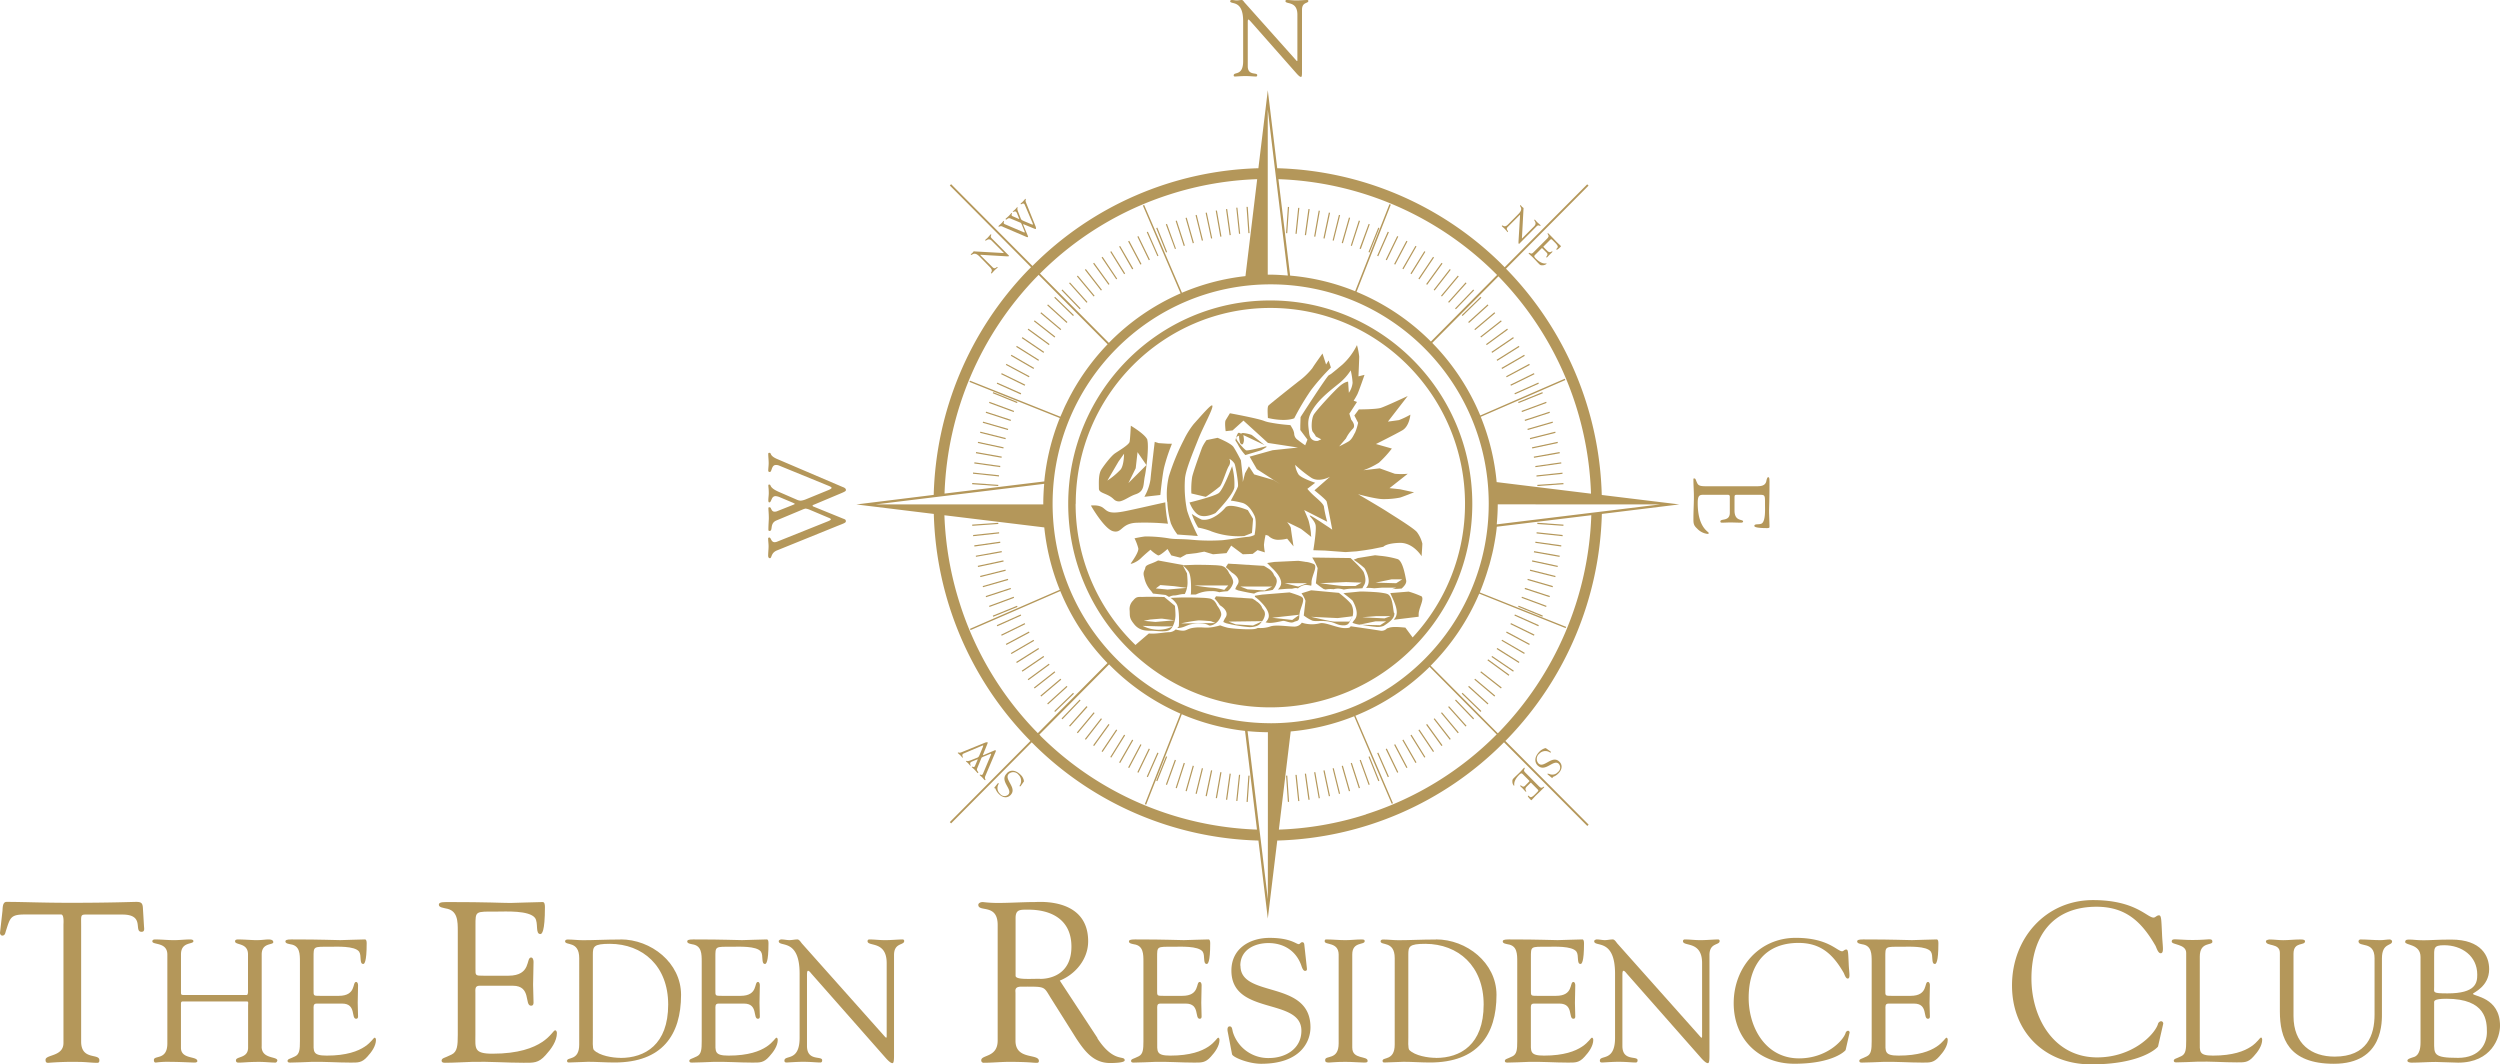 <svg xmlns="http://www.w3.org/2000/svg" viewBox="0 0 823.27 350.5"><defs><style>.cls-1{fill:#b4975a;}</style></defs><title>Asset 1</title><g id="Layer_2" data-name="Layer 2"><g id="Layer_1-2" data-name="Layer 1"><path class="cls-1" d="M47.07,299.22C47,297.5,46.63,297,44.92,297c-1.48,0-8.3.3-21.72.3-9.57,0-15.27-.3-21.05-.3-1.33,0-1.26,2-1.33,2.92L0,307.21c0,.37.3.89.74.89,1,0,1-1,1.26-1.71,1.33-4.12,1.48-5.24,6.08-5.24H20.16c1,.08.74,2.92.74,3.44v38.87C20.9,348,15,347.21,15,349c0,.75.22,1,.89,1a98.21,98.21,0,0,1,10.16-.3c2.15,0,4.22.3,6,.3.74,0,.67-.67.67-.89,0-2.32-6,.15-6-6.13V304.83c0-4-.37-3.66,3-3.66h10.6c7.56,0,3.56,5.68,6.3,5.68,1,0,.89-.89.81-1.64Z"/><path class="cls-1" d="M86.18,344.64V314.29c0-3.94,3.81-3,3.81-4,0-.35-.12-.92-1.59-.92-1.14,0-2,.23-4.09.23-1.08,0-4-.23-5.9-.23-.85,0-1,.29-1,.63,0,1.32,4.26.35,4.26,4.29V326c0,.23.11,1.66-.46,1.66H60.45c-.85,0-.85-.23-.85-1V314.29c0-4.29,4.09-3.2,4.09-4.35,0-.22-.11-.57-1.08-.57-1.76,0-3.52.23-5.28.23-2.1,0-4.15-.23-6.25-.23-.45,0-.91.12-.91.63,0,1.26,4.88.12,4.94,4.29v29.32c0,5.66-4.43,3.79-4.43,5.44,0,.57.18.86.63.86a29.25,29.25,0,0,1,4.88-.23c3,0,7.15.23,7.89.23.51,0,.91-.17.91-.46,0-1.77-5.4-.51-5.4-4.4V330.78c0-.62,0-1,.68-1H81.24c.69,0,.46.52.46,1.44V345c0,3.6-4,2.8-4,4.18,0,.91.85.74,1.37.74,1.08,0,2.67-.23,6.3-.23,2,0,3.81.23,5.33.23.4,0,.63-.52.63-.69,0-1.44-5.17-.4-5.17-4.58"/><path class="cls-1" d="M123.37,341.72c-.74,0-2.67,5.9-15.78,5.9-4.77,0-4.32-1.37-4.32-4.75V332.33c0-.86-.17-1.84,1-1.84h8.41c4.77,0,2.84,5,4.6,5,.4,0,.63-.23.63-.74,0-1.55-.11-3-.11-4.52,0-1.84.11-3.78.11-5.79,0-.45-.17-1.08-.63-1.08-1.36,0,.17,4.58-5.73,4.58h-6.13c-2.27,0-2.16,0-2.16-1.95V315.38c0-3.84-.11-3.61,5.34-3.61,2.27,0,8.17-.35,9.65,1.6.91,1.32,0,4.07,1.37,4.07.34,0,1.13-.46,1.13-6.82,0-.69-.12-1.26-.57-1.26-1.76,0-7,.23-8.12.23-2.38,0-5.34-.23-16.07-.23-1.64,0-2,.23-2,.69,0,.69,1.25.8,1.71.92,3.07.45,3.07,3.2,3.07,5.78v26.11c0,2.68-.11,4.29-1.59,5-1.82.92-2.38.8-2.5,1.49,0,.46.34.57.85.57,2.27,0,4.65-.17,6.93-.23,4.31-.11,8.63.23,12.94.23,2.5,0,3.75.1,5.57-1.95,1.37-1.48,2.84-3.49,2.84-5.56,0-.11-.06-.69-.45-.69"/><path class="cls-1" d="M182.8,339.29c-1,0-3.48,7.7-20.61,7.7-6.23,0-5.64-1.79-5.64-6.2V327c0-1.13-.22-2.39,1.34-2.39h11c6.22,0,3.7,6.58,6,6.58.52,0,.81-.3.81-1,0-2-.15-4-.15-5.91,0-2.39.15-4.93.15-7.55,0-.6-.22-1.42-.81-1.42-1.78,0,.22,6-7.49,6h-8c-3,0-2.82,0-2.82-2.55V304.9c0-5-.15-4.71,7-4.71,3,0,10.67-.45,12.61,2.09,1.18,1.72,0,5.31,1.77,5.31.45,0,1.49-.6,1.49-8.9,0-.89-.15-1.64-.74-1.64-2.3,0-9.12.3-10.6.3-3.11,0-7-.3-21-.3-2.15,0-2.59.3-2.59.91,0,.89,1.63,1,2.23,1.19,4,.6,4,4.18,4,7.56v34.08c0,3.51-.15,5.6-2.08,6.5-2.37,1.2-3.11,1.05-3.26,1.95,0,.6.44.74,1.11.74,3,0,6.08-.22,9-.3,5.63-.14,11.27.3,16.9.3,3.26,0,4.89.16,7.27-2.54,1.78-1.95,3.7-4.56,3.7-7.25,0-.15-.07-.9-.59-.9"/><path class="cls-1" d="M204.31,348.36c-2.56,0-6.87-.69-8.74-2.58-.51-.51-.34-3.26-.34-4.18V314.41c0-2.7.23-3.6,5.62-3.6,10.79.05,19.19,7.27,19.19,20,0,13.23-7.67,17.58-15.73,17.58m0-39c-4.88,0-8.57.23-12.32.23-1.71,0-3.35-.23-5.11-.23-.34,0-.8.17-.8.57,0,1.55,4.66-.28,4.66,5.56V344c0,5.44-4,4-4,5.32,0,.34.11.57.57.57s5.85-.23,6.36-.23c2.9,0,5.79.23,8.69.23,15.73,0,21.92-9.1,21.92-22.28,0-10.59-9.88-18.26-19.93-18.26"/><path class="cls-1" d="M255.7,341.72c-.74,0-2.67,5.9-15.78,5.9-4.77,0-4.32-1.37-4.32-4.75V332.33c0-.86-.17-1.84,1-1.84H245c4.77,0,2.84,5,4.6,5,.4,0,.62-.23.62-.74,0-1.55-.11-3-.11-4.52,0-1.84.11-3.78.11-5.79,0-.45-.17-1.08-.62-1.08-1.37,0,.17,4.58-5.73,4.58h-6.13c-2.27,0-2.16,0-2.16-1.95V315.38c0-3.84-.11-3.61,5.34-3.61,2.27,0,8.17-.35,9.65,1.6.91,1.32,0,4.07,1.36,4.07.34,0,1.14-.46,1.14-6.82,0-.69-.11-1.26-.57-1.26-1.76,0-7,.23-8.12.23-2.38,0-5.33-.23-16.07-.23-1.64,0-2,.23-2,.69,0,.69,1.25.8,1.7.92,3.07.45,3.07,3.2,3.07,5.78v26.11c0,2.68-.11,4.29-1.59,5-1.82.92-2.38.8-2.5,1.49,0,.46.34.57.85.57,2.27,0,4.65-.17,6.93-.23,4.31-.11,8.63.23,12.94.23,2.5,0,3.75.1,5.57-1.95,1.36-1.48,2.84-3.49,2.84-5.56,0-.11-.06-.69-.45-.69"/><path class="cls-1" d="M297.21,309.37c-1.36,0-3.81.23-5.73.23s-3.46-.23-5.17-.23a.55.55,0,0,0-.62.57c0,1.89,6.3-.29,6.3,7.21v23.94c0,.45-.05.62-.17.62s-.34-.23-.68-.62l-27.08-30.41c-.34-.4-.85-1.32-1.48-1.32-.85,0-1.76.23-2.61.23s-1.76-.23-2.67-.23c-.28,0-.85.23-.85.57,0,2.12,6.87-1.2,6.87,10.71v21.13c0,8-5,5.49-5,7.5,0,.28.06.62.73.62.4,0,3.35-.23,5.34-.23,2.78,0,4.38.23,5.74.23.56,0,.62-.45.62-.75,0-1.55-5,.46-5-4.69V321c0-1.14.17-1.31.39-1.31.4,0,1.08,1,1.19,1.09l24.42,27.71c1.19,1.31,1.76,1.61,2.15,1.61s.51-.81.51-2.47V314.52c0-4.18,3.35-3.15,3.35-4.64,0-.35-.23-.52-.57-.52"/><path class="cls-1" d="M342.52,322.32c-3.49,0-8.08.37-8.08-1v-19c0-2.92,1.56-2.76,4.23-2.76,7.26,0,14.16,3.07,14.16,12.18,0,9.27-7.11,10.62-10.3,10.62m18.9,19.5L349,322.92c5.2-2.1,9.34-7.1,9.34-12.93,0-14.44-16.38-12.94-17.57-12.94-3.85,0-8.08.3-12.38.3a41.24,41.24,0,0,1-4.74-.3c-.89,0-1.49.45-1.49.91,0,2.54,6.38-.53,6.38,6.64v38.05c0,5.68-5.41,4.63-5.41,6.51a.77.77,0,0,0,.74.82c2.82,0,5.64-.3,8.45-.3,6.15,0,7.86.3,8.53.3s1.26.15,1.26-.6c0-2.54-7.7-.22-7.7-6.64V327c0-.75-.44-2.09,1.93-2.09,8.3,0,7.19-.22,9.86,4l8.23,13.08c2.82,4.26,5.71,8.07,11.12,8.07.67,0,4.82,0,4.82-.89,0-1.8-3.63,1-9-7.26"/><path class="cls-1" d="M401.18,341.72c-.74,0-2.67,5.9-15.78,5.9-4.77,0-4.32-1.37-4.32-4.75V332.33c0-.86-.17-1.84,1-1.84h8.4c4.77,0,2.84,5,4.6,5,.4,0,.62-.23.62-.74,0-1.55-.11-3-.11-4.52,0-1.84.11-3.78.11-5.79,0-.45-.17-1.08-.62-1.08-1.37,0,.17,4.58-5.74,4.58h-6.13c-2.28,0-2.16,0-2.16-1.95V315.38c0-3.84-.11-3.61,5.34-3.61,2.27,0,8.18-.35,9.65,1.6.9,1.32,0,4.07,1.36,4.07.34,0,1.13-.46,1.13-6.82,0-.69-.11-1.26-.57-1.26-1.76,0-7,.23-8.12.23-2.38,0-5.33-.23-16.07-.23-1.64,0-2,.23-2,.69,0,.69,1.25.8,1.7.92,3.07.45,3.07,3.2,3.07,5.78v26.11c0,2.68-.12,4.29-1.59,5-1.81.92-2.38.8-2.49,1.49,0,.46.34.57.85.57,2.27,0,4.66-.17,6.93-.23,4.32-.11,8.63.23,12.94.23,2.5,0,3.75.1,5.57-1.95,1.36-1.48,2.84-3.49,2.84-5.56,0-.11-.06-.69-.45-.69"/><path class="cls-1" d="M408.45,318c0-5.26,4.77-7.44,9.25-7.44,5,0,9.14,2.52,10.85,7.44.17.52.57,1.72,1.2,1.72s.67-.4.62-.86l-.85-7.78c-.06-.63-.34-.8-.68-.8-.57,0-.69.63-1.19.63-.8,0-2.67-2.06-9.54-2.06-6.52,0-12.6,3.49-12.6,10.76,0,14.94,23.05,8.76,23.05,19.81,0,6-5.29,9-10.67,9A12.15,12.15,0,0,1,406,339.89c-.28-1.2-.28-1.89-1.08-1.89-.57,0-.85.62-.62,1.77l1.42,7.39c.22,1,5.4,3.15,9.6,3.15,12.88,0,16.23-7.21,16.23-12,0-15.8-23.05-9.5-23.05-20.27"/><path class="cls-1" d="M445.31,345V314.29c0-4.3,4.09-3,4.09-4.35,0-.45-.17-.57-1.08-.57-1.76,0-3.52.23-5.28.23-2.09,0-4.14-.23-6.25-.23-.45,0-.56.12-.56.63,0,1.26,4.54.12,4.6,4.3v29.31c0,5.66-4.44,3.78-4.44,5.44,0,.57.17.86,1.2.86.8,0,2-.23,5.45-.23,2.44,0,4.89.23,6.2.23,1,0,1.13-.17,1.13-.57,0-1.72-5.05-.4-5.05-4.29"/><path class="cls-1" d="M472.85,348.36c-2.56,0-6.87-.69-8.74-2.58-.51-.51-.34-3.26-.34-4.18V314.41c0-2.7.22-3.6,5.62-3.6,10.8.05,19.19,7.27,19.19,20,0,13.23-7.66,17.58-15.73,17.58m0-39c-4.88,0-8.58.23-12.32.23-1.71,0-3.36-.23-5.11-.23-.34,0-.79.17-.79.57,0,1.55,4.66-.28,4.66,5.56V344c0,5.44-4,4-4,5.32,0,.34.11.57.56.57s5.85-.23,6.36-.23c2.89,0,5.8.23,8.68.23,15.73,0,21.92-9.1,21.92-22.28,0-10.59-9.88-18.26-19.93-18.26"/><path class="cls-1" d="M524.23,341.72c-.73,0-2.67,5.9-15.78,5.9-4.77,0-4.32-1.37-4.32-4.75V332.33c0-.86-.18-1.84,1-1.84h8.4c4.77,0,2.84,5,4.61,5,.4,0,.61-.23.61-.74,0-1.55-.11-3-.11-4.52,0-1.84.11-3.78.11-5.79,0-.45-.17-1.08-.61-1.08-1.37,0,.16,4.58-5.74,4.58H506.3c-2.28,0-2.16,0-2.16-1.95V315.38c0-3.84-.11-3.61,5.34-3.61,2.28,0,8.18-.35,9.65,1.6.91,1.32,0,4.07,1.36,4.07.35,0,1.14-.46,1.14-6.82,0-.69-.12-1.26-.57-1.26-1.76,0-7,.23-8.12.23-2.39,0-5.33-.23-16.07-.23-1.64,0-2,.23-2,.69,0,.69,1.25.8,1.7.92,3.07.45,3.07,3.2,3.07,5.78v26.11c0,2.68-.11,4.29-1.59,5-1.82.92-2.38.8-2.5,1.49,0,.46.34.57.85.57,2.28,0,4.66-.17,6.93-.23,4.32-.11,8.63.23,12.94.23,2.49,0,3.75.1,5.57-1.95,1.36-1.48,2.84-3.49,2.84-5.56,0-.11-.06-.69-.46-.69"/><path class="cls-1" d="M565.74,309.37c-1.36,0-3.8.23-5.73.23s-3.46-.23-5.17-.23a.55.55,0,0,0-.62.57c0,1.89,6.29-.29,6.29,7.21v23.94c0,.45,0,.62-.17.62s-.34-.23-.68-.62l-27.08-30.41c-.34-.4-.85-1.32-1.48-1.32-.85,0-1.75.23-2.6.23s-1.76-.23-2.67-.23c-.29,0-.85.23-.85.57,0,2.12,6.87-1.2,6.87,10.71v21.13c0,8-5,5.49-5,7.5,0,.28.06.62.73.62.4,0,3.36-.23,5.34-.23,2.78,0,4.37.23,5.73.23.57,0,.62-.45.62-.75,0-1.55-5,.46-5-4.69V321c0-1.14.17-1.31.39-1.31.39,0,1.08,1,1.19,1.09l24.42,27.71c1.19,1.31,1.76,1.61,2.16,1.61s.51-.81.51-2.47V314.52c0-4.18,3.35-3.15,3.35-4.64,0-.35-.23-.52-.57-.52"/><path class="cls-1" d="M608.56,339.43a1,1,0,0,0-.79.74c-.85,2.63-6.41,8.36-15.33,8.36-10.91,0-16.59-10-16.59-19.93,0-10.64,5.34-18.09,16.42-18.09,7.32,0,11.35,3.73,14.87,9.85.23.4.63,1.89,1.31,1.89,1,0,.45-1.89.34-4.93-.17-3.71-.17-4.63-.8-4.63s-.9.57-1.36.57c-1.65,0-4.6-4.42-15.27-4.42-12,0-20.44,9.68-20.44,21.53s8.35,19.93,20,19.93c12.78,0,16.8-4.29,16.86-4.52l1.31-5.73a.57.57,0,0,0-.51-.62"/><path class="cls-1" d="M641,341.72c-.75,0-2.67,5.9-15.79,5.9-4.77,0-4.31-1.37-4.31-4.75V332.33c0-.86-.18-1.84,1-1.84h8.4c4.77,0,2.84,5,4.6,5,.4,0,.63-.23.63-.74,0-1.55-.12-3-.12-4.52,0-1.84.12-3.78.12-5.79,0-.45-.17-1.08-.63-1.08-1.36,0,.17,4.58-5.73,4.58H623c-2.28,0-2.15,0-2.15-1.95V315.38c0-3.84-.13-3.61,5.33-3.61,2.27,0,8.18-.35,9.66,1.6.9,1.32,0,4.07,1.35,4.07.34,0,1.14-.46,1.14-6.82,0-.69-.11-1.26-.57-1.26-1.76,0-7,.23-8.12.23-2.39,0-5.34-.23-16.06-.23-1.65,0-2,.23-2,.69,0,.69,1.24.8,1.71.92,3.07.45,3.07,3.2,3.07,5.78v26.11c0,2.68-.13,4.29-1.6,5-1.81.92-2.38.8-2.48,1.49,0,.46.33.57.85.57,2.27,0,4.65-.17,6.93-.23,4.31-.11,8.63.23,12.94.23,2.5,0,3.75.1,5.57-1.95,1.37-1.48,2.84-3.49,2.84-5.56,0-.11-.06-.69-.45-.69"/><path class="cls-1" d="M711.61,336.3a1.26,1.26,0,0,0-1,1c-1.11,3.43-8.38,10.91-20,10.91-14.24,0-21.64-13-21.64-26,0-13.9,7-23.61,21.42-23.61,9.56,0,14.82,4.85,19.43,12.85.29.52.81,2.46,1.7,2.46,1.26,0,.59-2.46.45-6.43-.23-4.85-.23-6.05-1-6.05s-1.17.74-1.78.74c-2.15,0-6-5.76-19.94-5.76-15.64,0-26.68,12.64-26.68,28.1s10.89,26,26.09,26c16.68,0,21.94-5.61,22-5.91l1.71-7.48a.75.75,0,0,0-.67-.82"/><path class="cls-1" d="M744.51,341.72c-.74,0-2.67,5.9-15.78,5.9-4.77,0-4.32-1.37-4.32-4.75V315c0-5,4.15-3.55,4.15-4.87,0-.69-.34-.81-1.08-.81s-2.21.23-5.45.23c-2.78,0-4.54-.23-5.73-.23-.74,0-1.14.12-1.14.75,0,1.14,4.77.74,4.77,3.72v29c0,2.68-.12,4.29-1.59,5-1.82.92-2.39.8-2.5,1.49,0,.46.34.57.85.57,2.27,0,4.65-.17,6.93-.23,4.32-.12,8.63.23,12.94.23,2.5,0,3.75.11,5.56-1.95,1.37-1.48,2.84-3.49,2.84-5.56,0-.11-.06-.69-.45-.69"/><path class="cls-1" d="M787,309.37c-1,0-2,.23-3.12.23-2.21,0-4.43-.23-6.64-.23-.17,0-.57.28-.57.57,0,2.17,5.29-.23,5.29,5.6V334.1c0,6.76-2.44,13.85-13.13,13.85-7.66,0-13.56-4.18-13.56-13.34V314.07c0-4.12,3.8-2.52,3.8-4.12,0-.69-1.53-.57-1.82-.57-1.76,0-3.58.23-5.39.23-1.54,0-3-.23-4.43-.23-.29,0-1.25.17-1.25.57,0,1.83,4.6.46,4.6,3.84v19.29c0,8.82,2.83,17.23,17.77,17.23,16.52,0,15.84-14.14,15.84-17V315.61c0-5.27,3.35-4,3.35-5.61,0-.34-.46-.63-.75-.63"/><path class="cls-1" d="M809.36,348.36c-8.06,0-7.78-1.2-7.78-5.32V330.21c0-.51-.28-1.31,4.09-1.31,13.06,0,13.29,7.33,13.29,11,0,3.43-2,8.47-9.6,8.47m-4.48-37.1c5.73,0,10.9,3.49,10.9,9.68,0,2.69-.45,6.18-9.76,6.18-5.11,0-4.44-.29-4.44-2.12v-9.45c0-3.32-.28-4.29,3.3-4.29m9.48,16c0-.39,5.34-2.28,5.34-8.13,0-4.24-2.5-9.73-12.49-9.73-4.55,0-6.82.23-9.08.23s-3.41-.23-4.55-.23c-.68,0-1.54-.06-1.54.8,0,1.15,5.06.57,5.06,4.92v28.17c0,4.46-2,4.75-2.62,4.92-1,.35-1.7.51-1.7,1.09s1.14.63,1.42.63c2.61,0,5.29-.23,7.89-.23,1.94,0,5.35.23,7.39.23,11.07,0,13.8-8.36,13.8-12.14,0-9.5-8.91-9.68-8.91-10.54"/><polygon class="cls-1" points="435.81 253.75 437.6 262.22 437.99 262.14 436.19 253.66 435.81 253.75"/><path class="cls-1" d="M399.19,78.47,397.4,70l-.38.08,1.79,8.48Z"/><polygon class="cls-1" points="438.84 253.05 440.92 261.45 441.3 261.36 439.21 252.95 438.84 253.05"/><polygon class="cls-1" points="393.7 70.85 395.78 79.26 396.16 79.17 394.08 70.76 393.7 70.85"/><path class="cls-1" d="M441.84,252.25l2.37,8.33.38-.11-2.37-8.33-.38.11"/><path class="cls-1" d="M393.16,80l-2.37-8.33-.38.11,2.38,8.34.38-.12"/><polygon class="cls-1" points="444.81 251.34 447.47 259.58 447.85 259.46 445.18 251.21 444.81 251.34"/><polygon class="cls-1" points="387.15 72.76 389.81 80.99 390.19 80.88 387.52 72.63 387.15 72.76"/><path class="cls-1" d="M387.25,81.88l-2.95-8.14-.38.13,3,8.15Z"/><path class="cls-1" d="M447.75,250.34l2.94,8.14.37-.13-2.95-8.14Z"/><polygon class="cls-1" points="450.66 249.22 453.88 257.25 454.24 257.1 451.01 249.07 450.66 249.22"/><polygon class="cls-1" points="384.35 83 381.12 74.96 380.75 75.11 383.98 83.15 384.35 83"/><path class="cls-1" d="M453.52,248l3.49,7.92.37-.16-3.5-7.92-.36.16"/><path class="cls-1" d="M381.48,84.22,378,76.3l-.36.16,3.5,7.91.36-.15"/><polygon class="cls-1" points="378.67 85.53 374.89 77.75 374.54 77.92 378.31 85.7 378.67 85.53"/><polygon class="cls-1" points="456.33 246.69 460.11 254.47 460.46 254.29 456.69 246.5 456.33 246.69"/><polygon class="cls-1" points="459.1 245.27 463.14 252.91 463.49 252.74 459.45 245.08 459.1 245.27"/><polygon class="cls-1" points="375.9 86.95 371.86 79.3 371.5 79.49 375.55 87.14 375.9 86.95"/><path class="cls-1" d="M461.82,243.76l4.3,7.5.34-.2-4.31-7.51-.33.2"/><path class="cls-1" d="M373.18,88.45,368.87,81l-.33.2,4.3,7.5.34-.2"/><polygon class="cls-1" points="370.52 90.07 365.95 82.72 365.62 82.93 370.18 90.28 370.52 90.07"/><polygon class="cls-1" points="464.48 242.15 469.05 249.49 469.38 249.29 464.82 241.94 464.48 242.15"/><polygon class="cls-1" points="467.09 240.46 471.91 247.63 472.23 247.41 467.42 240.23 467.09 240.46"/><polygon class="cls-1" points="367.9 91.77 363.09 84.57 362.76 84.8 367.59 91.99 367.9 91.77"/><polygon class="cls-1" points="469.63 238.66 474.69 245.67 475.02 245.43 469.96 238.42 469.63 238.66"/><polygon class="cls-1" points="360.3 86.54 359.98 86.78 365.05 93.79 365.36 93.55 360.3 86.54"/><path class="cls-1" d="M477.42,243.61l.32-.25-5.31-6.82-.31.24Z"/><path class="cls-1" d="M357.26,88.85l5.3,6.83.31-.24-5.29-6.83-.32.24"/><polygon class="cls-1" points="480.37 241.2 474.83 234.56 474.54 234.82 480.07 241.46 480.37 241.2"/><polygon class="cls-1" points="354.63 91.01 360.16 97.65 360.46 97.39 354.93 90.76 354.63 91.01"/><path class="cls-1" d="M482.94,239l-5.77-6.44-.29.26,5.76,6.44.3-.26"/><polygon class="cls-1" points="352.06 93.26 357.82 99.7 358.11 99.44 352.35 93.01 352.06 93.26"/><polygon class="cls-1" points="485.42 236.6 479.44 230.37 479.16 230.65 485.14 236.89 485.42 236.6"/><path class="cls-1" d="M349.57,95.61l6,6.23.29-.27-6-6.24-.29.28"/><polygon class="cls-1" points="353.64 103.77 347.44 97.75 347.17 98.03 353.36 104.06 353.64 103.77"/><path class="cls-1" d="M481.36,228.44l6.19,6,.27-.29-6.19-6-.28.28"/><polygon class="cls-1" points="351.51 106.05 345.11 100.25 344.86 100.55 351.25 106.35 351.51 106.05"/><path class="cls-1" d="M483.48,226.17l6.41,5.8.26-.3-6.4-5.8Z"/><polygon class="cls-1" points="349.47 108.41 342.88 102.84 342.62 103.14 349.22 108.7 349.47 108.41"/><polygon class="cls-1" points="485.52 223.81 492.12 229.38 492.38 229.07 485.77 223.51 485.52 223.81"/><path class="cls-1" d="M487.49,221.39l6.79,5.33.24-.32-6.79-5.33-.24.32"/><path class="cls-1" d="M347.5,110.83l-6.78-5.33-.24.31,6.79,5.34.24-.32"/><rect class="cls-1" x="492.76" y="216.97" width="0.4" height="8.63" transform="matrix(0.59, -0.81, 0.81, 0.59, 23.35, 488.57)"/><polygon class="cls-1" points="345.63 113.32 338.67 108.23 338.44 108.55 345.4 113.64 345.63 113.32"/><polygon class="cls-1" points="491.16 216.34 498.29 221.19 498.51 220.86 491.37 216.01 491.16 216.34"/><polygon class="cls-1" points="343.84 115.87 336.7 111.02 336.48 111.35 343.62 116.2 343.84 115.87"/><polygon class="cls-1" points="492.85 213.73 500.16 218.32 500.36 217.98 493.06 213.38 492.85 213.73"/><polygon class="cls-1" points="342.15 118.49 334.84 113.9 334.63 114.24 341.94 118.82 342.15 118.49"/><path class="cls-1" d="M340.54,121.16l-7.46-4.33-.2.34,7.46,4.33.2-.34"/><path class="cls-1" d="M494.47,211l7.45,4.34.2-.34-7.47-4.33-.19.33"/><polygon class="cls-1" points="495.98 208.33 503.58 212.39 503.76 212.04 496.16 207.97 495.98 208.33"/><polygon class="cls-1" points="339.02 123.9 331.42 119.83 331.24 120.17 338.84 124.24 339.02 123.9"/><polygon class="cls-1" points="337.61 126.67 329.87 122.88 329.69 123.23 337.43 127.03 337.61 126.67"/><polygon class="cls-1" points="497.39 205.54 505.13 209.34 505.31 208.98 497.57 205.19 497.39 205.54"/><path class="cls-1" d="M336.28,129.5,328.41,126l-.16.36,7.87,3.53.15-.37"/><path class="cls-1" d="M498.72,202.71l7.87,3.53.15-.37-7.87-3.52c-.06.11-.1.24-.16.36"/><polygon class="cls-1" points="327.07 129.13 326.93 129.5 334.91 132.74 335.06 132.38 327.07 129.13"/><polygon class="cls-1" points="508.06 202.72 500.08 199.46 499.94 199.83 507.92 203.09 508.06 202.72"/><path class="cls-1" d="M509.28,199.51l-8.09-3-.13.37,8.09,3c0-.12.09-.24.13-.37"/><path class="cls-1" d="M325.71,132.7l8.09,3,.13-.38-8.09-3-.13.38"/><polygon class="cls-1" points="502.07 193.97 510.26 196.65 510.39 196.27 502.2 193.59 502.07 193.97"/><polygon class="cls-1" points="324.61 135.94 332.8 138.63 332.92 138.25 324.73 135.57 324.61 135.94"/><path class="cls-1" d="M511.38,193l-8.27-2.38L503,191l8.28,2.39c0-.12.08-.25.11-.38"/><path class="cls-1" d="M323.62,139.22l8.28,2.4.11-.38-8.28-2.39c0,.13-.07.25-.11.38"/><polygon class="cls-1" points="322.75 142.54 331.11 144.63 331.2 144.25 322.84 142.15 322.75 142.54"/><polygon class="cls-1" points="503.8 187.97 512.16 190.06 512.25 189.68 503.89 187.58 503.8 187.97"/><polygon class="cls-1" points="504.5 184.92 512.92 186.72 513.01 186.34 504.58 184.53 504.5 184.92"/><path class="cls-1" d="M322,145.88l8.42,1.8c0-.13.05-.26.08-.38l-8.42-1.8Z"/><path class="cls-1" d="M513.65,183l-8.48-1.51c0,.13,0,.26-.07.4l8.48,1.5c0-.14,0-.26.07-.39"/><path class="cls-1" d="M321.35,149.25l8.48,1.5c0-.14,0-.26.07-.39l-8.48-1.51c0,.14,0,.26-.06.39"/><polygon class="cls-1" points="505.58 178.77 514.11 179.97 514.16 179.58 505.64 178.38 505.58 178.77"/><polygon class="cls-1" points="320.83 152.63 329.36 153.84 329.41 153.45 320.89 152.24 320.83 152.63"/><path class="cls-1" d="M514.57,176.17l-8.56-.9c0,.14,0,.26,0,.4l8.57.91c0-.14,0-.27,0-.41"/><path class="cls-1" d="M320.42,156l8.56.9,0-.39-8.56-.9,0,.39"/><polygon class="cls-1" points="320.14 159.46 328.73 160.06 328.75 159.67 320.17 159.06 320.14 159.46"/><polygon class="cls-1" points="506.25 172.56 514.84 173.16 514.86 172.76 506.27 172.16 506.25 172.56"/><polygon class="cls-1" points="506.25 159.67 506.27 160.06 514.86 159.46 514.84 159.06 506.25 159.67"/><polygon class="cls-1" points="320.14 172.76 320.17 173.16 328.75 172.55 328.73 172.16 320.14 172.76"/><path class="cls-1" d="M514.53,155.65l-8.55.9c0,.13,0,.26,0,.39l8.56-.9a3.32,3.32,0,0,0,0-.39"/><path class="cls-1" d="M320.46,176.57l8.56-.91,0-.39-8.56.9,0,.4"/><polygon class="cls-1" points="505.58 153.46 505.64 153.84 514.16 152.63 514.11 152.25 505.58 153.46"/><polygon class="cls-1" points="320.83 179.58 320.89 179.98 329.41 178.76 329.36 178.37 320.83 179.58"/><path class="cls-1" d="M321.42,183.36l8.48-1.5c0-.14,0-.27-.07-.39L321.35,183c0,.13,0,.26.06.39"/><path class="cls-1" d="M513.58,148.86l-8.48,1.51c0,.13,0,.26.07.39l8.48-1.5-.07-.39"/><path class="cls-1" d="M322.07,186.72l8.43-1.8c0-.13-.06-.26-.09-.39l-8.42,1.8Z"/><path class="cls-1" d="M512.92,145.5l-8.42,1.8c0,.13.06.26.08.39l8.43-1.8Z"/><polygon class="cls-1" points="503.8 144.25 503.89 144.64 512.25 142.54 512.16 142.16 503.8 144.25"/><rect class="cls-1" x="322.67" y="188.62" width="8.61" height="0.39" transform="translate(-35.98 84.77) rotate(-14.01)"/><path class="cls-1" d="M511.27,138.84,503,141.23c0,.13.08.25.12.38l8.27-2.4c0-.13-.07-.25-.11-.38"/><path class="cls-1" d="M323.73,193.37,332,191c0-.13-.07-.25-.11-.38L323.62,193c0,.14.07.26.11.38"/><polygon class="cls-1" points="502.08 138.25 502.2 138.63 510.39 135.94 510.27 135.57 502.08 138.25"/><rect class="cls-1" x="324.46" y="194.92" width="8.62" height="0.39" transform="translate(-44.4 112.01) rotate(-18.13)"/><path class="cls-1" d="M325.85,199.88l8.09-3-.13-.37-8.09,3c0,.12.09.25.13.37"/><path class="cls-1" d="M509.16,132.32l-8.1,3,.13.37,8.09-3c0-.13-.08-.26-.12-.38"/><polygon class="cls-1" points="507.92 129.13 499.94 132.38 500.08 132.74 508.07 129.5 507.92 129.13"/><rect class="cls-1" x="326.69" y="201.07" width="8.62" height="0.4" transform="translate(-51.48 139.81) rotate(-22.17)"/><path class="cls-1" d="M498.88,129.86l7.87-3.52-.16-.36-7.87,3.52Z"/><path class="cls-1" d="M336.13,202.35l-7.87,3.52.16.37,7.86-3.53c-.06-.12-.1-.25-.15-.36"/><rect class="cls-1" x="329.34" y="207.07" width="8.62" height="0.39" transform="translate(-57.22 168.48) rotate(-26.18)"/><polygon class="cls-1" points="497.57 127.03 505.31 123.23 505.13 122.88 497.39 126.67 497.57 127.03"/><polygon class="cls-1" points="496.16 124.24 503.77 120.18 503.58 119.82 495.98 123.9 496.16 124.24"/><polygon class="cls-1" points="338.84 207.97 331.24 212.04 331.42 212.39 339.02 208.33 338.84 207.97"/><path class="cls-1" d="M340.34,210.71l-7.46,4.34.2.33,7.46-4.34c-.07-.1-.13-.22-.2-.34"/><path class="cls-1" d="M494.66,121.51l7.46-4.33c-.07-.12-.13-.23-.21-.34l-7.45,4.32c.06.12.13.23.2.35"/><rect class="cls-1" x="334.08" y="215.65" width="8.63" height="0.4" transform="translate(-62.97 213.46) rotate(-32.19)"/><polygon class="cls-1" points="493.06 118.83 500.36 114.24 500.15 113.9 492.85 118.49 493.06 118.83"/><polygon class="cls-1" points="491.38 116.2 498.52 111.35 498.29 111.02 491.16 115.87 491.38 116.2"/><polygon class="cls-1" points="343.62 216.01 336.48 220.86 336.7 221.19 343.84 216.34 343.62 216.01"/><polygon class="cls-1" points="489.6 113.64 496.56 108.55 496.33 108.23 489.37 113.32 489.6 113.64"/><polygon class="cls-1" points="345.4 218.57 338.44 223.67 338.67 223.99 345.63 218.89 345.4 218.57"/><path class="cls-1" d="M487.73,111.14l6.79-5.33-.24-.31-6.78,5.33.24.31"/><path class="cls-1" d="M347.27,221.07l-6.79,5.34c.09.1.16.21.24.31l6.78-5.33-.24-.32"/><polygon class="cls-1" points="349.22 223.5 342.62 229.07 342.88 229.38 349.47 223.81 349.22 223.5"/><polygon class="cls-1" points="485.78 108.7 492.38 103.14 492.12 102.83 485.52 108.41 485.78 108.7"/><polygon class="cls-1" points="483.75 106.35 490.15 100.55 489.89 100.25 483.48 106.05 483.75 106.35"/><polygon class="cls-1" points="351.25 225.87 344.86 231.67 345.11 231.97 351.51 226.17 351.25 225.87"/><polygon class="cls-1" points="481.64 104.06 487.82 98.03 487.56 97.75 481.36 103.78 481.64 104.06"/><path class="cls-1" d="M353.37,228.16l-6.19,6,.27.29,6.2-6Z"/><polygon class="cls-1" points="355.56 230.37 349.58 236.6 349.86 236.88 355.84 230.65 355.56 230.37"/><path class="cls-1" d="M479.44,101.84l6-6.23-.28-.27-6,6.23.28.28"/><path class="cls-1" d="M477.17,99.7l5.77-6.44-.3-.26-5.76,6.44.29.25"/><path class="cls-1" d="M357.82,232.51,352.06,239l.3.26,5.76-6.44-.29-.26"/><polygon class="cls-1" points="360.16 234.56 354.63 241.2 354.93 241.46 360.46 234.82 360.16 234.56"/><polygon class="cls-1" points="474.83 97.65 480.37 91.02 480.07 90.76 474.54 97.39 474.83 97.65"/><path class="cls-1" d="M362.57,236.54l-5.3,6.82.31.25,5.3-6.83-.31-.24"/><path class="cls-1" d="M472.43,95.68l5.3-6.83-.31-.24-5.3,6.83.31.24"/><rect class="cls-1" x="468.01" y="89.97" width="8.64" height="0.4" transform="translate(122.45 420.03) rotate(-54.12)"/><polygon class="cls-1" points="365.04 238.42 359.98 245.43 360.3 245.67 365.36 238.66 365.04 238.42"/><polygon class="cls-1" points="367.58 240.23 362.76 247.41 363.09 247.63 367.9 240.46 367.58 240.23"/><polygon class="cls-1" points="467.42 91.99 472.24 84.8 471.91 84.58 467.09 91.77 467.42 91.99"/><polygon class="cls-1" points="370.18 241.94 365.62 249.29 365.95 249.49 370.52 242.15 370.18 241.94"/><polygon class="cls-1" points="464.82 90.28 469.38 82.93 469.05 82.72 464.48 90.07 464.82 90.28"/><path class="cls-1" d="M372.84,243.56l-4.3,7.51.34.2,4.3-7.5-.33-.2"/><path class="cls-1" d="M462.16,88.66l4.3-7.5-.34-.2-4.3,7.5.34.2"/><polygon class="cls-1" points="375.55 245.08 371.5 252.74 371.86 252.91 375.89 245.26 375.55 245.08"/><polygon class="cls-1" points="459.45 87.14 463.49 79.48 463.14 79.3 459.1 86.95 459.45 87.14"/><polygon class="cls-1" points="456.69 85.7 460.46 77.92 460.11 77.74 456.33 85.53 456.69 85.7"/><polygon class="cls-1" points="378.31 246.51 374.54 254.29 374.89 254.47 378.66 246.69 378.31 246.51"/><path class="cls-1" d="M378,255.91l3.5-7.92-.36-.15-3.5,7.92.36.16"/><path class="cls-1" d="M457,76.3l-3.49,7.92.36.17,3.5-7.92L457,76.3"/><polygon class="cls-1" points="383.98 249.07 380.75 257.09 381.12 257.25 384.35 249.21 383.98 249.07"/><polygon class="cls-1" points="451.01 83.15 454.24 75.11 453.88 74.96 450.65 83 451.01 83.15"/><path class="cls-1" d="M386.88,250.2l-2.95,8.15.37.13,2.95-8.14Z"/><path class="cls-1" d="M448.12,82l2.95-8.14-.36-.13-3,8.14Z"/><polygon class="cls-1" points="387.15 259.47 387.52 259.58 390.19 251.34 389.82 251.21 387.15 259.47"/><polygon class="cls-1" points="444.82 80.88 445.19 80.99 447.85 72.75 447.47 72.63 444.82 80.88"/><path class="cls-1" d="M444.6,71.74l-.38-.11L441.84,80l.38.12Z"/><path class="cls-1" d="M390.41,260.47l.38.11,2.37-8.33-.38-.11Z"/><polygon class="cls-1" points="393.7 261.36 394.08 261.45 396.16 253.05 395.78 252.96 393.7 261.36"/><polygon class="cls-1" points="438.84 79.17 439.21 79.26 441.31 70.85 440.92 70.76 438.84 79.17"/><path class="cls-1" d="M438,70.08,437.6,70l-1.79,8.48.39.08Z"/><polygon class="cls-1" points="397.01 262.13 397.4 262.22 399.19 253.74 398.8 253.65 397.01 262.13"/><path class="cls-1" d="M400.36,262.8l.39.06,1.5-8.53-.39-.07Z"/><path class="cls-1" d="M434.64,69.42l-.39-.06-1.5,8.53.39.07Z"/><polygon class="cls-1" points="403.73 263.33 404.12 263.39 405.31 254.8 404.92 254.75 403.73 263.33"/><polygon class="cls-1" points="429.69 77.41 430.08 77.46 431.28 68.88 430.88 68.83 429.69 77.41"/><path class="cls-1" d="M427.89,68.46l-.39,0L426.61,77l.39,0Z"/><path class="cls-1" d="M407.1,263.76l.39,0,.9-8.61-.39,0Z"/><polygon class="cls-1" points="423.51 76.78 423.9 76.8 424.5 68.16 424.11 68.14 423.51 76.78"/><path class="cls-1" d="M410.89,264.09l.6-8.65-.39,0-.6,8.65.4,0"/><polygon class="cls-1" points="423.51 255.43 424.11 264.07 424.5 264.06 423.91 255.41 423.51 255.43"/><path class="cls-1" d="M411.49,76.78l-.6-8.65-.4,0,.61,8.65.39,0"/><path class="cls-1" d="M408.4,77l-.91-8.61-.38,0,.9,8.61.39,0"/><path class="cls-1" d="M426.6,255.18l.9,8.61.39,0-.89-8.62-.4,0"/><polygon class="cls-1" points="429.69 254.8 430.88 263.39 431.28 263.33 430.08 254.75 429.69 254.8"/><polygon class="cls-1" points="403.73 68.88 404.92 77.46 405.31 77.4 404.12 68.83 403.73 68.88"/><path class="cls-1" d="M402.24,77.89l-1.5-8.57-.39.06,1.5,8.57.39-.07"/><path class="cls-1" d="M432.75,254.33l1.51,8.57.38-.07-1.5-8.57-.39.07"/><path class="cls-1" d="M409.38,7V20.14c0,5-3.11,3.42-3.11,4.66,0,.18,0,.4.46.4.25,0,2.08-.15,3.32-.15,1.73,0,2.72.15,3.57.15.36,0,.39-.29.39-.47,0-1-3.11.29-3.11-2.91V7.26c0-.71.1-.82.25-.82s.67.61.74.67l15.2,17.22c.75.81,1.1,1,1.35,1s.32-.5.32-1.53V3.2c0-2.6,2.09-2,2.09-2.88,0-.21-.14-.32-.35-.32-.85,0-2.37.14-3.58.14S424.75,0,423.69,0a.34.34,0,0,0-.38.36c0,1.17,3.93-.18,3.93,4.48V19.71c0,.28,0,.39-.11.39s-.22-.14-.43-.39L409.84.82c-.21-.25-.53-.82-.92-.82-.54,0-1.1.14-1.63.14S406.19,0,405.63,0c-.18,0-.53.14-.53.36,0,1.32,4.28-.75,4.28,6.65"/><path class="cls-1" d="M267.93,166.24l9.3-3.91c1.13-.5,1.34-.64,1.34-1,0-.53-.67-.82-1.17-1L256,151.19c-2.79-1.17-1.84-2.07-2.62-2.07-.39,0-.39.18-.39.43,0,.82.14,1.89.14,3,0,.85-.14,1.68-.14,2.49,0,.25.25.39.53.39.71,0,.46-2.31,2-2.31a2.7,2.7,0,0,1,1.17.25l15.84,6.48c.78.32,1.31.53,1.31.78s-.28.43-1.09.78l-7.32,3a6.48,6.48,0,0,1-1.69.46,3.23,3.23,0,0,1-1.35-.32l-5.8-2.52c-3.71-1.6-2.37-2.46-3.36-2.46-.11,0-.21.14-.21.25,0,.61.14,1,.14,2.6,0,.78-.14,1.53-.14,2.31,0,.22,0,.71.32.71.78,0,.57-2.09,2.09-2.06a4.23,4.23,0,0,1,1.27.32l4.14,1.74c.49.22.88.39.88.5s-.25.18-.92.46l-4.66,1.85a2.32,2.32,0,0,1-1.06.25c-1.17,0-1.06-1.46-1.62-1.46-.21,0-.42.07-.42.22,0,.78.14,1.74.14,3.45,0,.5-.14,2.38-.14,3.59,0,.32,0,.54.39.54,1.2,0-.07-2.49,2.26-3.45l8.52-3.56a4.68,4.68,0,0,1,1.09-.35,5.42,5.42,0,0,1,1.45.43l6.22,2.63c.39.14.64.32.64.5s-.53.46-.92.61L256,178.34a2.51,2.51,0,0,1-.89.21c-1.2,0-1.2-1.53-1.73-1.53-.25,0-.42.07-.42.29,0,.85.14,1.71.14,2.56,0,1-.14,2.1-.14,3.13,0,.36.14.82.57.82.71,0,.25-1.71,2.33-2.56l19.23-7.79c2.44-1,3.46-1.25,3.46-1.78s-.18-.64-.88-.89l-9.83-4c-.25-.1-.25-.25-.25-.32s.14-.18.32-.25"/><path class="cls-1" d="M582.7,158.38c0-1-.14-1.24-.43-1.24s-.5.78-.56,1.07c-.28,1.92-2,1.92-3.57,1.92H562c-1.66,0-2.65-.07-3.07-1-.57-1.14-.49-1.49-.92-1.57s-.35.21-.35.54c0,1.42.1,2.92.14,4.34.07,2.7-.14,5.41-.14,8.12,0,1.56-.07,2.35,1.2,3.48a5.55,5.55,0,0,0,3.43,1.78c.07,0,.42,0,.42-.29,0-.46-3.64-1.67-3.64-9.89,0-3,.85-2.7,2.93-2.7h6.51c.53,0,1.13-.11,1.13.64v5.27c0,3-3.11,1.78-3.11,2.88,0,.24.14.39.46.39,1,0,1.88-.07,2.79-.07,1.13,0,2.33.07,3.57.07.28,0,.67-.11.67-.39,0-.86-2.83.1-2.83-3.59v-3.85c0-1.42,0-1.35,1.2-1.35H579c2.36,0,2.23-.07,2.23,3.35,0,1.42.21,5.12-1,6.05-.81.57-2.51,0-2.51.85,0,.22.28.72,4.21.72.42,0,.78-.07.78-.36,0-1.1-.14-4.37-.14-5.08,0-1.49.14-3.34.14-10.07"/><path class="cls-1" d="M495.46,75.32c.45.45.67.75.89,1s.17,0,.22,0c.25-.25-.88-.74-.06-1.57l3.77-3.78c.18-.18.24-.18.27-.15s0,.33,0,.37l-.5,8.46c0,.41,0,.55.1.61s.21,0,.47-.31L506,74.54c.67-.68,1,0,1.29-.21a.11.11,0,0,0,0-.18c-.22-.22-.65-.58-1-.9s-.53-.6-.8-.88a.12.12,0,0,0-.19,0c-.3.3,1.07,1-.14,2.2l-3.84,3.86c-.07.08-.11.1-.13.08a.62.62,0,0,1,0-.22l.5-9.33c0-.12.07-.35,0-.46s-.32-.25-.46-.38-.25-.33-.39-.47-.18-.1-.23,0c-.34.34,1.3.93-.61,2.85l-3.39,3.41c-1.28,1.3-1.68.07-2,.4,0,0-.1.11,0,.22s.59.51.91.83"/><path class="cls-1" d="M512.62,82.21c0,.06.25.11,1.27-.92.11-.11.18-.22.11-.29-.29-.29-1.17-1.1-1.35-1.29-.39-.39-.83-.91-2.57-2.66-.26-.27-.35-.29-.43-.21s.08.34.13.43c.42.57,0,1-.43,1.43l-4.2,4.22c-.43.43-.7.68-1.05.55s-.52-.26-.65-.17,0,.15,0,.23c.37.37.78.73,1.16,1.09.72.69,1.36,1.44,2.06,2.15.41.41.59.63,1.21.59a2.06,2.06,0,0,0,1.36-.44s.1-.12,0-.18-1.38.52-3.51-1.62c-.77-.78-.48-.93.07-1.47l1.69-1.7c.14-.14.26-.32.46-.13l1.36,1.37c.77.78-.35,1.28-.06,1.56.06.06.14.06.22,0,.25-.25.47-.51.7-.75s.63-.59.95-.92c.08-.07.14-.2.08-.28-.22-.22-.71.77-1.67-.2l-1-1c-.37-.37-.35-.35,0-.67l1.71-1.72c.62-.62.56-.6,1.44.29.37.37,1.38,1.28,1.31,1.83-.06.36-.65.66-.43.88"/><path class="cls-1" d="M321.08,82.8c-.12,0-.35-.07-.45,0s-.25.32-.39.46-.32.25-.47.4-.1.18,0,.23c.34.34.92-1.31,2.83.61L326,88c1.29,1.3.08,1.7.4,2,0,0,.11.1.22,0s.51-.58.83-.91.74-.67,1-.9,0-.18,0-.22c-.25-.25-.73.89-1.56.06L323,84.2c-.18-.18-.18-.24-.15-.28s.33,0,.37,0l8.4.5c.41,0,.54,0,.61-.09s0-.21-.31-.48l-5.33-5.36c-.67-.68,0-1.06-.2-1.3a.11.11,0,0,0-.17,0c-.22.22-.58.66-.89,1s-.6.53-.87.81a.12.12,0,0,0,0,.19c.3.31,1-1.07,2.18.14l3.85,3.86c.07.08.09.11.07.13s-.09,0-.21,0Z"/><path class="cls-1" d="M330.09,74.62l7,3c.89.38,1.22.58,1.36.45s.12-.21,0-.46L336.94,74c0-.09,0-.13,0-.15s.08,0,.15,0l3.43,1.41c.42.17.51.19.6.1s0-.39,0-.57l-3.21-8c-.42-1,.06-1-.15-1.22s-.14-.06-.21,0c-.21.22-.45.53-.72.81s-.47.4-.68.61a.17.17,0,0,0,0,.24c.18.19.72-.48,1.11-.08a1,1,0,0,1,.24.37L340,73.38c.12.29.2.48.14.55s-.18,0-.49-.08l-2.68-1.14a2.42,2.42,0,0,1-.56-.33,1.16,1.16,0,0,1-.27-.43l-.85-2.18c-.55-1.39,0-1.26-.24-1.52a.1.1,0,0,0-.12,0c-.16.15-.23.3-.63.71-.2.2-.43.36-.63.56s-.18.18-.1.27.69-.4,1.07,0a1.48,1.48,0,0,1,.25.42l.63,1.54c.07.18.13.33.1.36s-.11,0-.36-.12l-1.69-.74a.86.86,0,0,1-.34-.21c-.3-.3.1-.66,0-.81s-.13-.09-.17-.06c-.2.2-.41.49-.85.93-.13.13-.65.58-1,.9-.08.08-.13.15,0,.24.31.31.62-.66,1.48-.31l3.13,1.31a1.63,1.63,0,0,1,.38.19,2.12,2.12,0,0,1,.27.49l.94,2.31c.06.14.08.25,0,.3s-.26,0-.4-.09l-6.07-2.59a.9.9,0,0,1-.29-.18c-.31-.32.09-.71-.05-.85s-.13-.09-.19,0c-.22.22-.4.48-.62.7s-.58.51-.85.78c-.09.1-.18.25-.06.36s.5-.38,1.27-.06"/><path class="cls-1" d="M325.11,245.06c.17-.43.18-.52.1-.6s-.39,0-.57,0l-7.94,3.23c-1,.43-1-.06-1.21.15s-.06.14,0,.21.52.46.8.73.39.47.61.68c.06.06.16,0,.23,0s-.48-.72-.08-1.12a1,1,0,0,1,.37-.24l5.8-2.46c.29-.12.48-.2.54-.14s0,.18-.09.49l-1.13,2.7a2.42,2.42,0,0,1-.32.56,1.19,1.19,0,0,1-.43.27l-2.16.86c-1.38.55-1.25,0-1.51.24a.09.09,0,0,0,0,.12c.16.16.3.23.71.64.2.2.36.43.56.64.05.06.18.18.26.1s-.39-.69,0-1.08a1.69,1.69,0,0,1,.42-.25l1.53-.63c.18-.07.33-.13.36-.1s0,.11-.12.37l-.73,1.7a.92.92,0,0,1-.21.35c-.3.3-.65-.1-.8,0s-.09.13-.06.17c.2.2.49.42.93.86.13.14.58.66.89,1,.08.08.14.13.24,0,.31-.32-.66-.63-.3-1.49l1.29-3.16a1.89,1.89,0,0,1,.19-.38,2.16,2.16,0,0,1,.49-.27l2.3-.94c.14-.07.25-.09.3,0s0,.26-.09.4l-2.57,6.11a1,1,0,0,1-.18.29c-.31.31-.7-.09-.84.05s-.09.13,0,.19c.22.22.48.41.7.63s.51.59.77.85c.09.1.25.18.36.06s-.38-.51-.06-1.27l3-7.07c.38-.89.58-1.23.44-1.37s-.22-.13-.46,0l-3.59,1.54c-.09,0-.13,0-.14,0s0-.09,0-.15Z"/><path class="cls-1" d="M331.53,254.7c-2.54,2.56,2.2,5.29.47,7a1.84,1.84,0,0,1-2.69-.31,2.5,2.5,0,0,1-.56-3c.06-.11.18-.37.09-.47s-.18,0-.24,0l-1.11,1.4c-.09.11-.07.18,0,.24s.21,0,.29.09a4.63,4.63,0,0,0,1.21,1.88c1.05,1.06,2.6,1.49,3.77.31,2.4-2.41-2.32-5.17-.55-7a2.18,2.18,0,0,1,3.18.27,2.81,2.81,0,0,1,.55,3.33c-.15.24-.26.35-.13.48s.24,0,.39-.18l1-1.43a3.44,3.44,0,0,0-1-2.07c-2.08-2.1-3.78-1.48-4.55-.7"/><path class="cls-1" d="M508.07,259.23c-.57.43-1,0-1.42-.43l-4.19-4.22c-.43-.44-.67-.71-.55-1.06s.26-.52.17-.65-.14,0-.23,0c-.36.37-.73.79-1.09,1.17-.67.73-1.43,1.37-2.13,2.07-.4.41-.62.59-.59,1.23a2.08,2.08,0,0,0,.44,1.35s.12.1.19,0-.52-1.39,1.61-3.53c.77-.77.92-.48,1.46.06l1.69,1.7c.14.14.33.27.13.46l-1.36,1.38c-.77.78-1.27-.36-1.55-.07-.07.07-.07.14,0,.22.25.25.51.47.74.71s.59.63.91,1c.08.07.21.14.28.07.22-.22-.76-.71.2-1.67l1-1c.37-.38.35-.35.66,0l1.71,1.72c.61.62.6.56-.29,1.46-.37.37-1.27,1.39-1.82,1.31-.36-.06-.66-.66-.88-.43-.06.06-.11.26.91,1.29.11.11.22.18.29.11.29-.29,1.09-1.18,1.28-1.37.38-.39.9-.83,2.63-2.58.27-.27.29-.36.21-.43s-.33.07-.42.13"/><path class="cls-1" d="M510.12,254.87c-.11,0-.37-.18-.47-.08s0,.17,0,.24l1.38,1.12c.11.1.18.08.24,0s0-.21.09-.29a4.54,4.54,0,0,0,1.88-1.22c1.05-1.06,1.48-2.62.3-3.79-2.4-2.42-5.13,2.34-6.91.55a2.21,2.21,0,0,1,.27-3.2,2.75,2.75,0,0,1,3.3-.55c.25.15.35.26.48.13s0-.24-.18-.39l-1.42-1c-.2-.13-1.38.37-2.06,1.05-2.08,2.1-1.47,3.81-.69,4.59,2.53,2.56,5.25-2.21,7-.48a1.86,1.86,0,0,1-.31,2.71,2.45,2.45,0,0,1-2.95.56"/><path class="cls-1" d="M493.2,241.44l-22.08-22.22a75.31,75.31,0,0,0,16-23.73l28.45,11.35.18-.4L487.3,195.09c.62-1.48,1.18-3,1.71-4.53l.46-1.36c.34-1.06.65-2.13,1-3.21.36-1.28.67-2.58,1-3.89.09-.44.2-.88.29-1.32.49-2.41.91-4.85,1.16-7.33l31.11-3.79a107.79,107.79,0,0,1-30.73,71.78m-43.48,26.76a105.6,105.6,0,0,1-28.68,5l3.9-32.33a74,74,0,0,0,20.89-5l12.37,28.81.42-.16-12.37-28.83a74.7,74.7,0,0,0,24.43-16.08l22.09,22.23a106,106,0,0,1-43.05,26.32m-31.38-30c-39.66,0-71.81-32.35-71.81-72.26s32.15-72.26,71.81-72.26,71.81,32.35,71.81,72.26S458,238.17,418.34,238.17M417.51,296v.1l-2.32-19.34-.44-3.56-3.91-32.43q3.31.33,6.69.36Zm-74.88-53.75-.33-.32,0-.05,22.93-23.08A74.87,74.87,0,0,0,388.73,235L377,264.81l.44.16,11.74-29.76A73.94,73.94,0,0,0,410,240.69l3.93,32.5a106.38,106.38,0,0,1-71.35-30.92M316,198.53a107.76,107.76,0,0,1-5-28.85l32.89,4a75.1,75.1,0,0,0,5.1,20.54l-29.56,12.86.19.41,29.54-12.85a75.33,75.33,0,0,0,15.54,23.72l-22.93,23.07A106.77,106.77,0,0,1,316,198.53m-8.54-32.42H288.3l19.21-2.35,3.53-.43,32.82-4c-.18,2.17-.3,4.36-.3,6.58,0,.06,0,.13,0,.19H307.49ZM341.8,90.75l.23-.24,22.71,22.86h0a76.13,76.13,0,0,0-10.3,13.43l-.06.1q-.82,1.36-1.57,2.75l-.27.49c-.42.8-.83,1.6-1.23,2.42-.15.31-.31.61-.46.92-.31.65-.6,1.32-.89,2-.22.49-.43,1-.64,1.45l-.13.3-29.76-11.87-.17.41L349,137.66a75.26,75.26,0,0,0-5.11,20.88l-32.85,4A107.77,107.77,0,0,1,341.8,90.75M385.28,64A106,106,0,0,1,414,59l-3.86,31.93a73.8,73.8,0,0,0-20.91,5.48L376.78,67.5l-.42.19,12.42,28.92a75.12,75.12,0,0,0-23.62,16.3h0L342.47,90.09A105.91,105.91,0,0,1,385.28,64m32.21-27.78v-.12l2.33,19.34.43,3.55,3.84,31.75c-1.89-.15-3.78-.29-5.7-.29-.3,0-.6,0-.91,0V36.21ZM493,90.55l-21.78,21.92,0,0-.12-.11-.13-.12a75,75,0,0,0-24.24-16.13L458,67.4l-.44-.17L446.26,95.9a73.64,73.64,0,0,0-21.41-5.14L421,59a106.55,106.55,0,0,1,72,31.55m.61.62a107.6,107.6,0,0,1,30.32,71.4l-31.07-3.81a75,75,0,0,0-5.24-21.5l27.87-12.12-.19-.42-27.83,12.11a75.48,75.48,0,0,0-15.82-23.91L493.44,91Zm53,74.93.13,0-19.22,2.35-3.54.43-31.09,3.8c.2-2.18.32-4.37.33-6.59Zm-19.11,3.14L553,166.11,527.47,163a110.69,110.69,0,0,0-31.34-74.32l0,0-.19-.2,27.18-27.35-.44-.43L495.5,88l-1.44-1.45a109.26,109.26,0,0,0-73.46-31.15l-3.1-25.68-3.1,25.68A109.26,109.26,0,0,0,340,87.58L313.21,60.65l-.43.43L339.53,88l-.28.27,0,0-.77.78a110.64,110.64,0,0,0-31,73.92L282,166.12l25.51,3.12A110.62,110.62,0,0,0,339.33,244l-26.55,26.72.43.43,26.54-26.7.08.09h0l.34.32h0l.18.18.13.13.47.47a109.21,109.21,0,0,0,73.46,31.16l3.09,25.68,3.11-25.68a109.31,109.31,0,0,0,74.67-32.36L522.71,272l.44-.44L495.73,244l0,0,0,0,.77-.78a110.7,110.7,0,0,0,31-73.94"/><path class="cls-1" d="M426.22,137.71a84.43,84.43,0,0,1,5.49-9.21,72.48,72.48,0,0,1,6.57-7.47l-.75-2.32-.84,1.32-1.18-3.62s-2.47,3.43-3.23,4.64l-.13.21a23.91,23.91,0,0,1-4.61,4.39l-2.32,1.83c-2.91,2.31-7.07,5.64-7.49,6.06s-.29,2.45-.2,4.11c6.09,1.38,8.69.08,8.69.08"/><path class="cls-1" d="M398.76,174.92a25.43,25.43,0,0,0,11,1.6l2.52-1,.37-4.65L410.93,168s-6-2.53-7.41-.83c-1.09,1.33-4.56,4.56-7.81,3.94a22.67,22.67,0,0,1-3.25-1.88,22.39,22.39,0,0,0,2.1,4.51,25.66,25.66,0,0,1,4.2,1.16"/><path class="cls-1" d="M384.61,172.43a46.45,46.45,0,0,1-.87-7c-4,.85-9.38,2.13-13.17,2.89-5.49,1.11-5.86,0-7.33-1.1s-4-.74-4-.74,4.39,7.71,7.32,8.46,2.58-2.41,7.35-2.78a79.26,79.26,0,0,1,10.73.31"/><path class="cls-1" d="M368.33,152l1.83-2.58s0,3.68-1.1,5.16a24.56,24.56,0,0,1-4.39,3.68Zm5.67,2.19.6-5.29,2.92,4.25-5.93,5.93Zm-7.26,10.18a2.34,2.34,0,0,0,2.61.57c1.36-.43,2.87-1.59,4.65-2.18,3-1,2.45-3.27,3-5.9s1.35-9.69.85-11.79c0-.07,0-.14,0-.2-.6-1.81-5.46-4.68-5.46-4.68s-.2,4.28-.4,5.29-3.65,3-4.85,3.84-3.41,3.67-4.45,5.29-.81,4.68-.81,6.3,2.85,1.46,4.85,3.47"/><path class="cls-1" d="M376.85,163.6l5.26-.6s.09-.86.22-2.08c.23-2,.6-5.09,1-6.89a57.15,57.15,0,0,1,2.28-7.08l.32-.83h-1.4l-3-.2-1.27-.41s-1.19,9.92-1.4,12.4a16.11,16.11,0,0,1-1.72,5.15c-.17.34-.28.54-.28.54"/><path class="cls-1" d="M432.59,134.38c2.27-3.4,5.78-6,8.38-8.14a18,18,0,0,0,3.83-4.27,23.1,23.1,0,0,1,.62,4.1,7,7,0,0,1-1.23,3.28l-.25-3.66s-.94-.08-2.72,1.42-7.89,8.14-8.63,9.51-.87,4.9-.25,5.64a8.7,8.7,0,0,1,1,1.49l1.77.92-1.11.5s-2.52.57-2.89-2.53-.79-4.86,1.48-8.26m-31.64,9.8-3.63.75a13.47,13.47,0,0,0-1.48,2.49c-.37,1-2.85,7.76-3.26,9.68a27.41,27.41,0,0,0-.25,5.4l4.74,1.12a57.21,57.21,0,0,0,4.62-3.41c.87-.87,2.23-5.65,3-6.77a2.39,2.39,0,0,0,.13-2.36,4.6,4.6,0,0,1,1.73,1.62c.37.87,1.36,6.64,1.11,7.51s-2.35,4.65-2.35,4.65a28,28,0,0,1,3.83.75c1.73.5,3.14,2.41,4,4.28s0,6.27,0,6.27a6.1,6.1,0,0,1-2.1.62c-.86,0-7,1-8.62,1.12a65.21,65.21,0,0,1-9.74-.13c-3.88-.37-5.74-.12-7.84-.5a46.44,46.44,0,0,0-7.72-.61c-1.23.12-3.51.61-3.51.61a17.06,17.06,0,0,1,1.24,3.28c.25,1.29-2.23,4.6-2.47,5s2-.42,3.26-1.66,3.22-2.86,3.22-2.86a10.9,10.9,0,0,0,2.51,1.87c.67.13,3.1-2.11,3.1-2.11l1.24,2.11,3,.75,2-1.12,3.26-.38,2.6-.49,2.89.87,4.45-.38,1.53-2.48,3.83,2.86,3.26-.13,1.6-1.24,2.4.74a19,19,0,0,1-.3-2.48,24.94,24.94,0,0,1,.54-3.28l.87.25a4.51,4.51,0,0,0,3.09,1.37,12.44,12.44,0,0,0,3.14-.37l2.1,2.54s-.87-5.52-.87-6-1.24-2-1.24-2,4.2,2,4.62,2.28,3.34,2.61,3.34,2.61a5.69,5.69,0,0,1-.12-1.25,25.53,25.53,0,0,0-.74-4c-.25-.87-1.48-3.61-1.48-3.61l7.59,3.86A38,38,0,0,1,436,167c0-.92-1.74-2.36-3.14-3.61a22.69,22.69,0,0,1-2.34-2.41l2.59-2s-4.58-1.49-5.49-2.74a7.54,7.54,0,0,1-1.11-3.16,39.92,39.92,0,0,0,5.36,4.28c2.6,1.61,6.11-.37,6.11-.37l-5.12,4.48s3.76,3,4,3.65,1.86,9.3,1.86,9.3-1.24-.87-1.73-1.17-5.12-3.48-5.61-3.48,1.48,1.5,1.85,3.11-.74,8.31-.74,8.31l3.88.12,6.72.5,3.63-.25,2.72-.37,2.39-.38,3.72-.75s.86-1.16,5.36-1.29,7.23,4.4,7.23,4.4.25-3.48.25-4.15a10.32,10.32,0,0,0-1.73-3.73c-.87-1.25-8.08-5.64-10-6.89s-9.44-5.65-9.44-5.65,5.86,1.61,8.21,1.61a27,27,0,0,0,5.61-.5c.87-.25,4.63-1.74,4.63-1.74l-4.63-1-3.46-.37,6-4.73a23.75,23.75,0,0,1-4.24,0c-.74-.25-5-1.79-5-1.79l-5.36.62a24.34,24.34,0,0,0,5.12-2.49,36.37,36.37,0,0,0,4.25-4.65l-5.24-1.49s6.35-3.16,8.7-4.52,2.64-5.15,2.64-5.15a27.9,27.9,0,0,1-3.76,1.79c-.75.12-3.64.5-3.64.5l6.52-8.43s-7.26,3.41-8.87,3.91-7.22.5-7.22.5l-1.48,2,1.24,2.41a18.1,18.1,0,0,1-1,3.23c-.37.5-.92,2.16-2.15,2.91S441,147,441,147l2.23-2.61a12.43,12.43,0,0,1,2.23-3.16c1.24-1.12-.49-3-.49-3l-.62-2,2.52-3.86-1.11-.42a23.57,23.57,0,0,0,1.24-2.12c.49-1,2.35-6.39,2.35-6.39l-2,.5s.25-5.52.25-6.52a24.85,24.85,0,0,0-.74-3.78,21.47,21.47,0,0,1-4.75,6.39l-2.59,2.16-.65.52a5.9,5.9,0,0,1-1.26.85c-.62.25-9.32,13.78-9.32,13.78l-.09,2.73,0,.9,0,.65,2.36,3.15-.75,1.87s-1.48-1-2.39-1.74a2.55,2.55,0,0,1-1.24-2.16,4.81,4.81,0,0,0-.71-1.85c-.27-.5-.53-.89-.53-.89l-1.15-.1a55.28,55.28,0,0,1-6.1-.87l-.81-.21-.56-.19c-2.15-.87-11.3-2.54-11.3-2.54s-1,1.62-1.4,2.29,0,3.61,0,3.61l2.28-.25,3.58-3.23,8.06,7.35,9.89,1.52-8.36.88-7.56,2.12,2.39,4.12,7.67,4.93-2.22-1.37L413,156.22l-1.73-2.66L410,155.85l-.74,2.86v-1.49l-.62-5.65s-1.61-3.16-2.47-4.41-5.24-3-5.24-3"/><path class="cls-1" d="M384.41,165.26a30.37,30.37,0,0,0,1.18,7.11l.07.15a15.45,15.45,0,0,0,1.44,2.61c.37.54.64.89.64.89l6.72.5-.37-.75c-.27-.56-.66-1.37-1.08-2.31a44.5,44.5,0,0,1-2.06-5.21c0-.11-.05-.23-.08-.34a39,39,0,0,1-.66-10.09c.13-2.86,2.59-8.65,4.36-13.13v0c1.78-4.48,5.24-10.55,4.62-11.17-.39-.39-3.51,3.24-6.11,6.14a26.83,26.83,0,0,0-3.16,5.05,76,76,0,0,0-5,12.14,25.74,25.74,0,0,0-.57,8.41"/><path class="cls-1" d="M400.22,169l.26-.26c1.13-1.17,5.65-6,6-8.22a21.65,21.65,0,0,0-.57-6.27c-.1-.45-.17-.73-.17-.73s-2.93,7.74-4.39,8.84-8.65,2.86-9.55,3.09l-.09,0s1.28,3.58,3.47,4.32,5.06-.8,5.06-.8"/><path class="cls-1" d="M412.15,143.21a11,11,0,0,0-3-.63c-.75.58-1.06-.54-1.56.21a7.44,7.44,0,0,0-.75,2.29,13.14,13.14,0,0,1,1.09,1.84,17.92,17.92,0,0,0,2.17,2.94l5.27-1.6,1.77-1.09-.24-.2c-1.07.28-5.92,1.54-6.53,1.32s-3.28-3.28-3.28-4c0-.44.44-.64,1-.83a1.18,1.18,0,0,0-.06.33,9.32,9.32,0,0,0,.38,2.12,3.1,3.1,0,0,0,.53.47l.33-.12a2.76,2.76,0,0,0,.35-1.65,11.52,11.52,0,0,0-.18-1.34l7,3.31c-1.26-1-3.82-3.08-4.31-3.39"/><path class="cls-1" d="M453,191.87l5.3-1.1h3.48l-2,1.29Zm6.64,2.06c.5,0,1.18-.06,1.92-.12,1-.88,1.67-1.83,1.5-2.67-.36-1.84-1.1-6.26-2.75-7a29.71,29.71,0,0,0-5.93-1.12c-.92-.11-1.57-.17-1.57-.17l-5.67.92-1.37.55a32.07,32.07,0,0,1,3.56,2.76s2.57,4.05.73,6.27l-.22.27a13.55,13.55,0,0,1,2.67.11l2.49-.2h4.76l-1.37.5a7.51,7.51,0,0,1,1.25-.1"/><path class="cls-1" d="M448.37,191.87l-2,1.1h-4c-1.1,0-7.68-.92-7.68-.92l8.6-.37Zm-3.66-8.1h0l-12.59-.17a21.54,21.54,0,0,1,1.79,3.48l-.58,5a31.11,31.11,0,0,0,2.55,1.88l.65.18a8.05,8.05,0,0,1,2.65-.1,5,5,0,0,1,2.24-.14,8.84,8.84,0,0,1,1.12.25,14.57,14.57,0,0,1,3-.3c1.29,0,2.26-.07,3.11-.14.14-.28.28-.58.49-.91.92-1.48.37-3.13,0-4.24-.26-.81-2.5-3-3.68-4.12-.41-.39-.69-.65-.7-.66"/><path class="cls-1" d="M427.5,193.16l-4.39-1.1h7.32Zm2.59-8.1c-1.33-.25-2.59-.38-2.59-.38l-7.87.37-2.36.36c.61.59,1.24,1.28,2,2,1.83,1.84,2.92,3.68,2.56,5.15a3.8,3.8,0,0,1-1,1.57c1.22-.06,3-.3,4.59-.25l1-.22a2.53,2.53,0,0,1,1,.11,4.66,4.66,0,0,1,2.51-1.16,10.53,10.53,0,0,1,1.86.28,4.4,4.4,0,0,0,.1-.86c0-.07,0-.13,0-.21a4.58,4.58,0,0,1,.1-.89c.41-2.08,1.91-4.55.64-5.19a10.2,10.2,0,0,0-2.36-.69l-.18,0"/><path class="cls-1" d="M418.89,193.16l-2.38,1.29-5.68-.37-2.38-.93Zm-2.82-6.83-11.64-.72-.76,1.15c1.12,1,2,1.8,2,1.8s3.29,1.84,1.83,4a6.09,6.09,0,0,0-.73,1.45l.91.4s2.87.69,5.33,1.07a4.76,4.76,0,0,1,2.47-.7,18.14,18.14,0,0,0,3.66-.54l.22-.28a.15.15,0,0,1,0,0,4.61,4.61,0,0,0,1.09-2.45c0-1.48-.73-1.48-1.1-2.58a5,5,0,0,0-1.9-1.84c-.65-.43-1.21-.74-1.21-.74Z"/><path class="cls-1" d="M403.15,194.27a20,20,0,0,0-3.84-.73c-1.28,0-6-.74-6-.74h11.17Zm-.73-7.92a20.15,20.15,0,0,0-2.63-.24c-2.66-.12-6.16-.12-6.16-.12l-4.12.15-.09-.15-.22,0-1-.18-6.83-1.25-.52.27c-2,1-3.52,1.1-3.69,2.12s-.92,1.29-.37,3.13a9.11,9.11,0,0,0,2.2,4.43c.26.32.49.64.69.95l4.14.46a11.33,11.33,0,0,1,1.15.67,3.73,3.73,0,0,1,1.63-.5c1.2,0,1.93-.49,3.55-.47l.1-.18a7.61,7.61,0,0,0,.63-1.85l-6.4.55-3.85-.37,1.47-1.11,4.57.37,4.21.56a8.54,8.54,0,0,0,.19-1.66c0-1.47-.18-3.13-.18-3.13l-1.35-2.55a8.25,8.25,0,0,1,1.9,2c1.1,1.84.73,7.37.73,7.37l-.13.15a16.72,16.72,0,0,0,1.8,0,10.7,10.7,0,0,1,4.92-1.1,7.18,7.18,0,0,1,2.75.36,18.07,18.07,0,0,1,2.7-.32l.16-.12a4.42,4.42,0,0,0,1-1.1,4.82,4.82,0,0,0,.67-1.4c.37-1.29-1.28-3.32-1.28-3.32a4.94,4.94,0,0,0-1.25-1.8,2.61,2.61,0,0,0-1.13-.59"/><path class="cls-1" d="M467.89,196.28a29.74,29.74,0,0,0-4-1.46l-2.38.19-1.68.14-2,.16c1.1,2.58,3.25,6.22,1.43,8.41-.1.13-.18.25-.29.37l8.2-1c0-.23,0-.49,0-.78,0-2.21,2.2-5.34.73-6.08"/><path class="cls-1" d="M455.93,203.64l-7.32-.37,4.58-.37h4.75Zm3.11-1.76c-.37-1.85-.48-5.51-2.12-6.25a5,5,0,0,0-.67-.21,25.34,25.34,0,0,0-3.43-.44c-1.45-.1-2.9-.15-3.71-.18h-.67l-.18,0-.44,0-2.45.24-2.27.22-.71.13h0a34.29,34.29,0,0,1,3,2.37s2.56,4.06.73,6.27a6.82,6.82,0,0,0-.75,1.06,8.81,8.81,0,0,0,2.32.62h0l5.3-1.1h3.47l-2,1.29-6.72-.18c.75,0,3.14.54,5.16.68a5.27,5.27,0,0,0,2.73-.29l.52-.33c1.44-.94,3.3-2.32,3-4"/><path class="cls-1" d="M444.35,204.69h-5c-1.1,0-7.62-1.57-7.62-1.57l8.77.42,4.93-.6a5.53,5.53,0,0,0-.29-3.63c-.28-.85-2.64-2.82-3.71-3.67l-.52-.41-.66-.06-2.45-.22-3-.28-2.27-.22-.76-.06-3.19,1,.08.09a9.18,9.18,0,0,1,1.25,2.35l-.57,4.86a13.16,13.16,0,0,0,2.84,1.69c1.28.36,2.85-.1,5.23.27s2.93,1.28,4.94,1.28a2.53,2.53,0,0,0,1.4-.3,2,2,0,0,0,.67-.8c.18-.36.37-.78.68-1.29a3.39,3.39,0,0,0,.24-.49Z"/><path class="cls-1" d="M428.65,196.54a14.52,14.52,0,0,0-1.45-.62l-1-.35-1-.32-.56-.17-5.57.45-1.7.14-1.74.14-2.38.37,0,.23,0,.13a12,12,0,0,1,1.95,1.67c1.83,1.84,2.93,3.69,2.56,5.16a3.8,3.8,0,0,1-1,1.59l.49.07c1.28.37,4.21-.37,5.13-.55s2.56.92,3.66.37c.59-.3,1.08-.29,1.4-.55s.43-.65.43-1.66c0-.06,0-.12,0-.18l-2.32,1.7-6.63-.73,9-1a5.91,5.91,0,0,1,.09-.68c.42-2.08,1.9-4.52.63-5.16"/><path class="cls-1" d="M413.57,197.83c-.65-.43-1.22-.74-1.22-.74l-.26,0-11.64-.72-.47.71a17,17,0,0,1,1.75,2.24s3.3,1.84,1.83,4.06a5.94,5.94,0,0,0-.72,1.45l.91.4a49.1,49.1,0,0,0,7.69,1.29,7,7,0,0,0,2-.26,3.51,3.51,0,0,0,1.35-.66,10.35,10.35,0,0,0,.69-.82l0,0,.08-.12-2.94,1.32-5.67-.36-2.38-.92,11.07-.15a4.27,4.27,0,0,0,.92-2.22c0-1.47-.73-1.47-1.09-2.58a5,5,0,0,0-1.89-1.84"/><path class="cls-1" d="M388.9,205.3a50.34,50.34,0,0,1,5.77-1c1.28,0,4.1.26,4.1.26l1.5.62Zm10.68-7.61a2.58,2.58,0,0,0-1.13-.59,19.94,19.94,0,0,0-2.75-.25l-1.27-.05-2.23-.05h-2.55l-.54,0-3.64.14a7.4,7.4,0,0,1,2,2c1.1,1.84.73,7.37.73,7.37s-.19.23-.49.53a2,2,0,0,0,.49,0c2.38-.19,2.75-1.48,6.59-1.48s2.75,1.1,4.39.55a4.41,4.41,0,0,0,2.25-1.74,4.91,4.91,0,0,0,.68-1.39c.37-1.29-1.29-3.31-1.29-3.31a4.88,4.88,0,0,0-1.24-1.8"/><path class="cls-1" d="M377.16,207.62a12.85,12.85,0,0,0,1.61.09l.61,0c2,.09,4.72.51,5.88-.32a3,3,0,0,0,.68-.73c.08-.12.15-.24.22-.37a10.84,10.84,0,0,1-4.75,1.1,12.07,12.07,0,0,1-5.13-1.29s5.31.18,6.77.18h3.11c0-.06.07-.11.1-.18a7.32,7.32,0,0,0,.63-1.84l-6.4.55-3.84-.37,2.07-.42,3.58-.29.39,0,4.21.56a8.53,8.53,0,0,0,.19-1.66c0-1.47-.18-3.13-.18-3.13l-2.14-1.78-.74-.61-.62-.51-3-.06-1.2,0-1.92,0c-2.26.13-2.93-.34-4.12,1.19A3.91,3.91,0,0,0,372,201c.12,1.76-.23,2.44,1.42,4.46a5.39,5.39,0,0,0,3.71,2.15"/><path class="cls-1" d="M354.25,165.91c0-35.56,28.75-64.5,64.09-64.5s64.1,28.93,64.1,64.5a64.46,64.46,0,0,1-17.25,44l-2.39-3.23c-2-.19-4.3-.39-5.53.1a3.21,3.21,0,0,1-.51.14,2.39,2.39,0,0,1-2.25.76c-1.77-.3-7.54-1.13-9.72-1.45-.24.46-.53.61-1.9.61-2.56,0-6.36-2-8.19-1.6a10.65,10.65,0,0,1-6-.19,2.9,2.9,0,0,1-2.42,1.29c-2.2,0-6.23-.73-8.06,0a10.16,10.16,0,0,1-4,.44,4.2,4.2,0,0,1-.8.3c-1.46.37-7.32,0-9.15-.37a19,19,0,0,1-2.46-.78,13.41,13.41,0,0,1-1.57.41c-3.3.74-4,0-7,.37s-2.2,1.47-5.49.73c-.19,0-.37-.12-.55-.18a3.42,3.42,0,0,1-2,.92c-1.46,0-3.67.48-5.86.48a9.15,9.15,0,0,1-1-.06c-1.5,1.26-3.07,2.61-4.42,3.8a64.48,64.48,0,0,1-19.71-46.46m64.09-67c-36.74,0-66.53,30-66.53,67s29.79,67,66.53,67,66.54-30,66.54-67-29.79-67-66.54-67"/></g></g></svg>